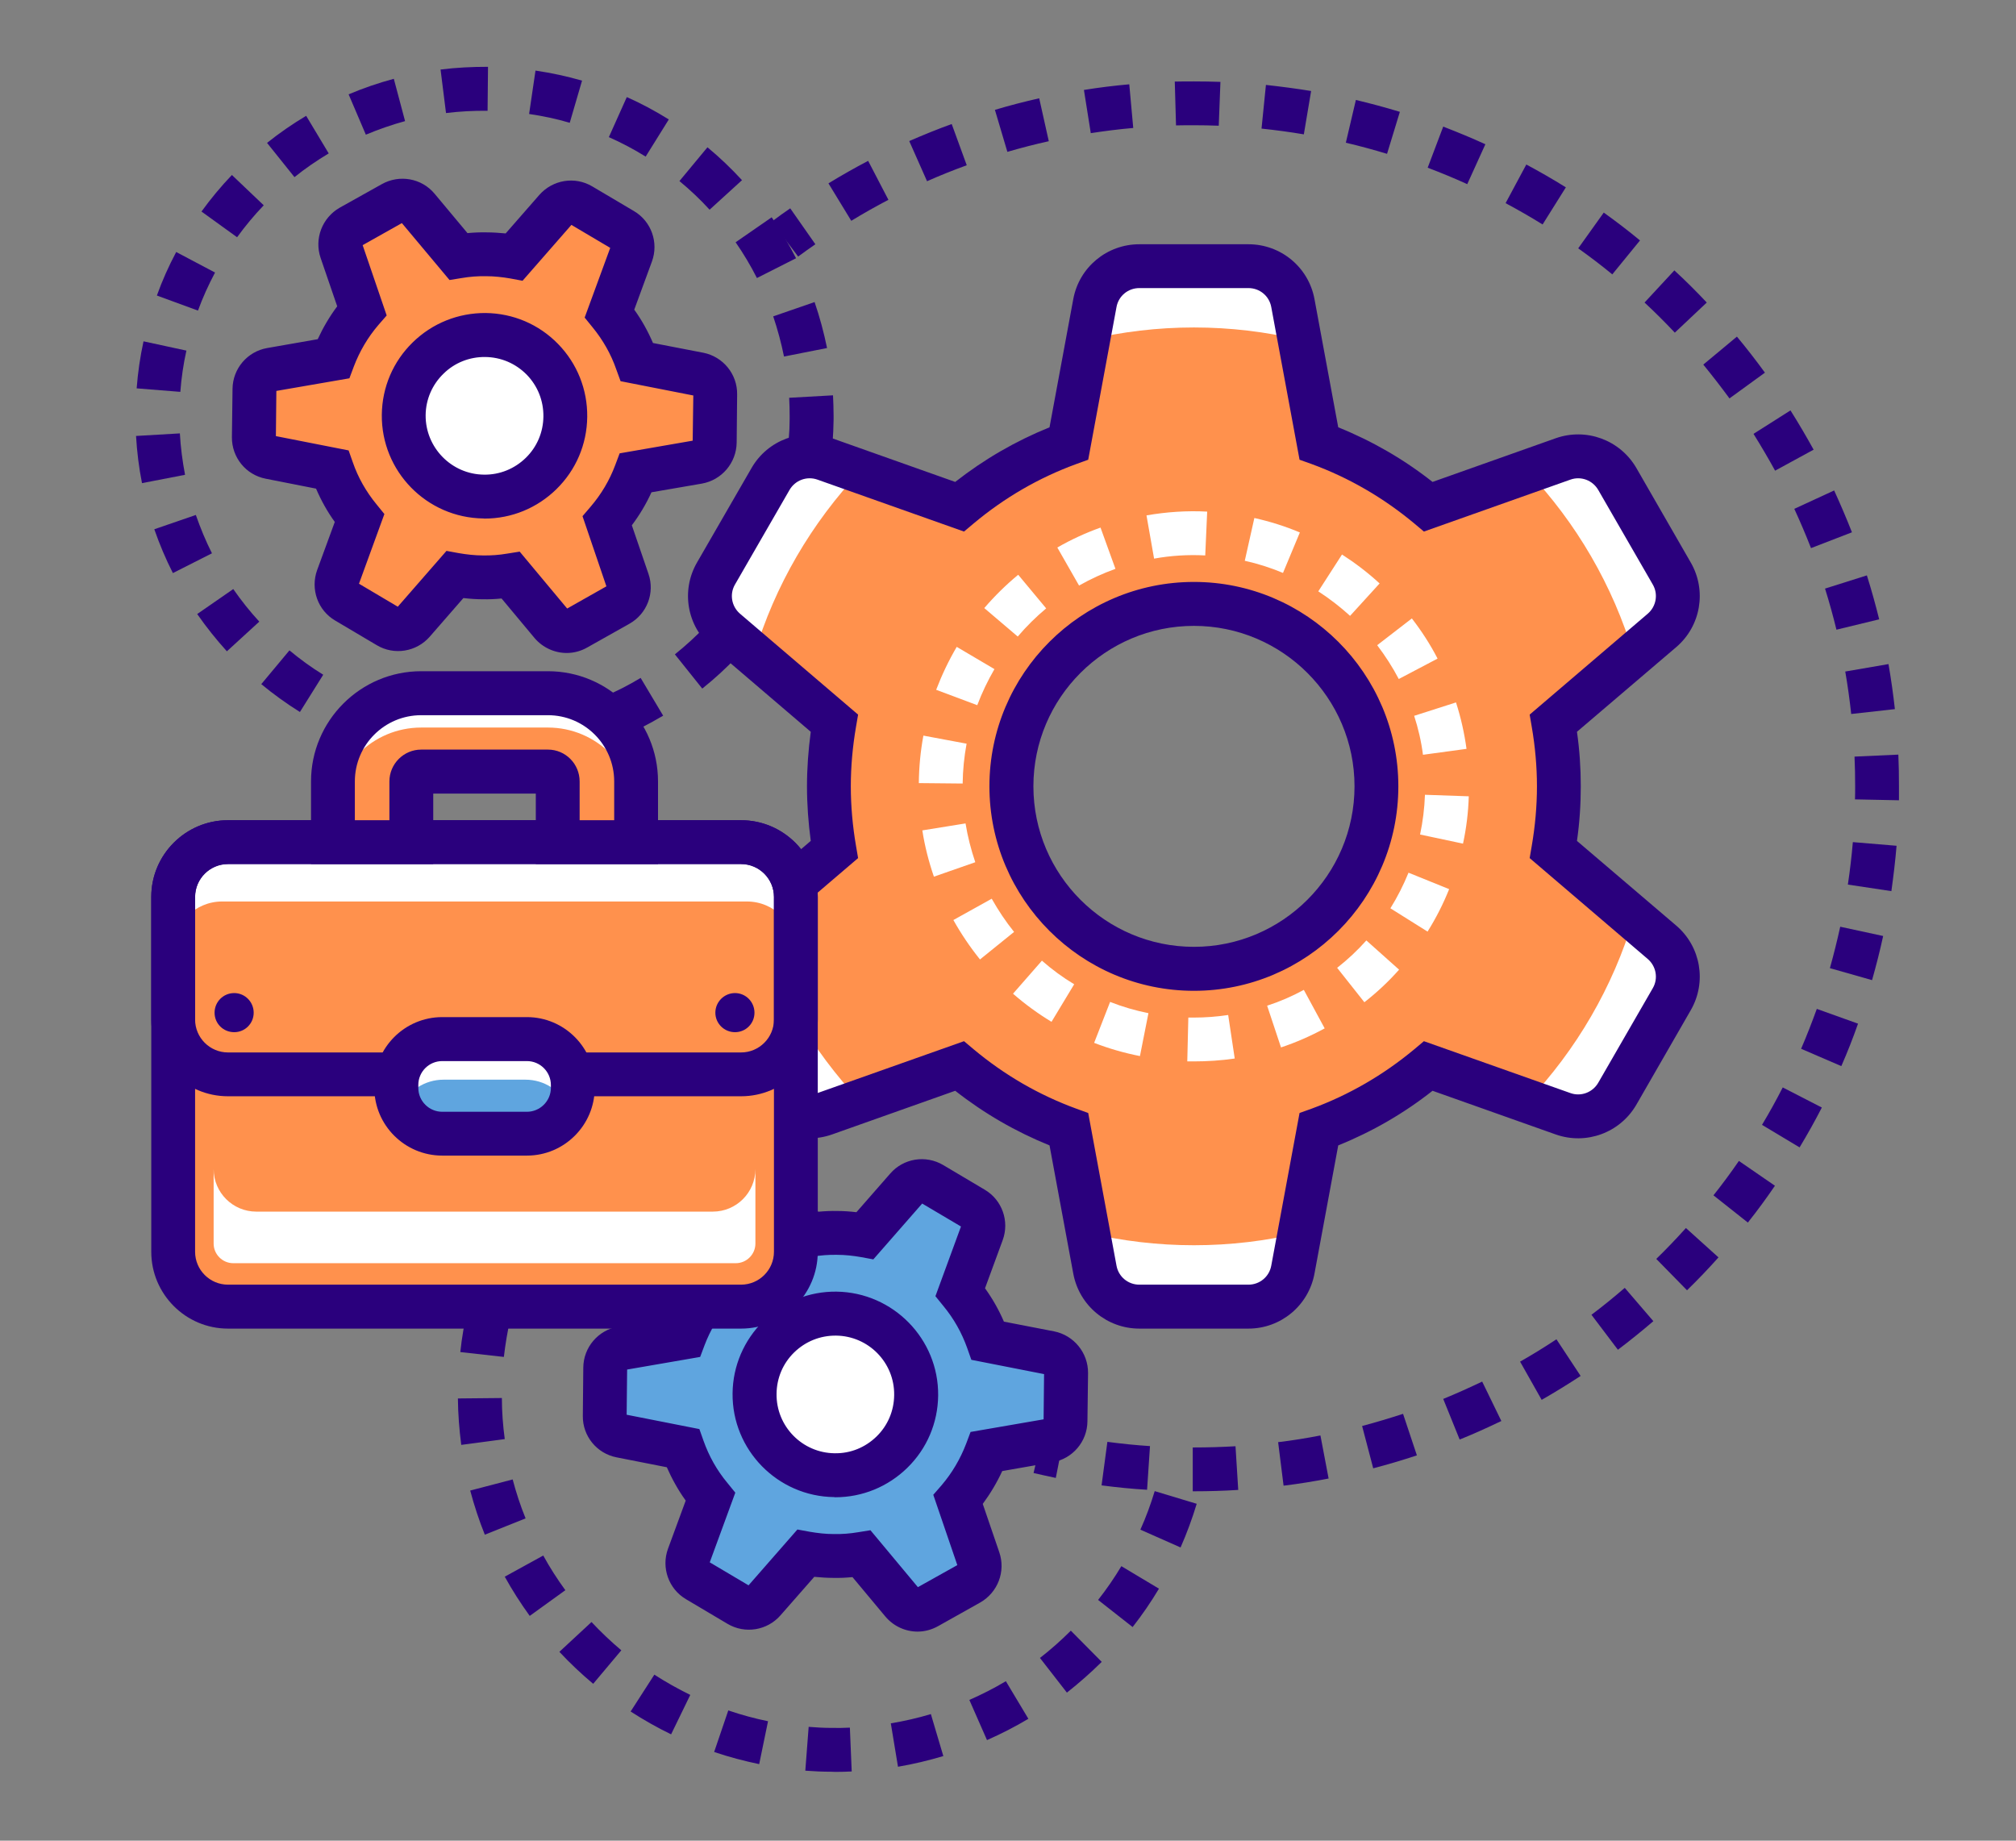 <svg xmlns="http://www.w3.org/2000/svg" xmlns:xlink="http://www.w3.org/1999/xlink" width="69" viewBox="0 0 51.75 47.25" height="63" preserveAspectRatio="xMidYMid meet"><rect x="0" y="0" width="51.75" height="47.25" fill="#808080" stroke="none"/><defs><clipPath id="id1"><path d="M 21 2 L 48.742 2 L 48.742 39 L 21 39 Z M 21 2 " clip-rule="nonzero"></path></clipPath><clipPath id="id2"><path d="M 11 33 L 31 33 L 31 45.48 L 11 45.48 Z M 11 33 " clip-rule="nonzero"></path></clipPath><clipPath id="id3"><path d="M 3.492 1.711 L 22 1.711 L 22 20 L 3.492 20 Z M 3.492 1.711 " clip-rule="nonzero"></path></clipPath><clipPath id="id4"><path d="M 3.492 21 L 21 21 L 21 35 L 3.492 35 Z M 3.492 21 " clip-rule="nonzero"></path></clipPath><clipPath id="id5"><path d="M 3.492 21 L 21 21 L 21 29 L 3.492 29 Z M 3.492 21 " clip-rule="nonzero"></path></clipPath></defs><path fill="rgb(16.469%, 0%, 49.019%)" d="M 20.488 6.586 L 19.812 5.688 C 19.969 5.57 20.125 5.457 20.285 5.348 L 20.93 6.27 C 20.781 6.371 20.633 6.48 20.488 6.586 " fill-opacity="1" fill-rule="nonzero"></path><g clip-path="url(#id1)"><path fill="rgb(16.469%, 0%, 49.019%)" d="M 31.285 3.227 C 31.074 3.219 30.859 3.215 30.648 3.215 C 30.492 3.215 30.336 3.215 30.188 3.219 L 30.156 2.094 C 30.316 2.09 30.48 2.09 30.648 2.09 C 30.875 2.09 31.102 2.094 31.328 2.102 Z M 28 3.418 L 27.824 2.309 C 28.211 2.246 28.602 2.199 28.988 2.164 L 29.09 3.285 C 28.727 3.316 28.359 3.363 28 3.418 Z M 33.469 3.449 C 33.109 3.387 32.746 3.34 32.383 3.301 L 32.496 2.18 C 32.883 2.223 33.273 2.273 33.656 2.336 Z M 25.859 3.898 L 25.539 2.82 C 25.914 2.707 26.297 2.609 26.676 2.523 L 26.922 3.625 C 26.566 3.703 26.207 3.797 25.859 3.898 Z M 35.605 3.949 C 35.258 3.844 34.902 3.746 34.547 3.664 L 34.805 2.566 C 35.184 2.656 35.562 2.758 35.934 2.871 Z M 23.797 4.652 L 23.34 3.621 C 23.699 3.465 24.062 3.316 24.43 3.184 L 24.816 4.242 C 24.473 4.367 24.129 4.504 23.797 4.652 Z M 37.664 4.727 C 37.328 4.574 36.988 4.434 36.648 4.305 L 37.047 3.25 C 37.41 3.391 37.773 3.539 38.129 3.703 Z M 21.852 5.668 L 21.266 4.707 C 21.598 4.504 21.941 4.309 22.285 4.129 L 22.805 5.129 C 22.484 5.297 22.16 5.48 21.852 5.668 Z M 39.598 5.762 C 39.289 5.57 38.969 5.387 38.648 5.215 L 39.18 4.223 C 39.523 4.406 39.863 4.602 40.195 4.809 Z M 41.387 7.043 C 41.102 6.809 40.809 6.586 40.512 6.375 L 41.168 5.457 C 41.484 5.684 41.797 5.922 42.098 6.172 Z M 42.992 8.539 C 42.742 8.273 42.48 8.012 42.215 7.766 L 42.98 6.941 C 43.266 7.203 43.547 7.484 43.812 7.766 Z M 44.395 10.227 C 44.18 9.934 43.953 9.641 43.723 9.359 L 44.586 8.641 C 44.836 8.941 45.078 9.254 45.305 9.566 Z M 45.566 12.082 C 45.391 11.762 45.203 11.445 45.012 11.137 L 45.961 10.535 C 46.168 10.863 46.367 11.203 46.555 11.543 Z M 46.488 14.07 C 46.355 13.73 46.211 13.391 46.059 13.062 L 47.082 12.59 C 47.242 12.941 47.398 13.305 47.539 13.664 Z M 47.141 16.164 C 47.055 15.812 46.957 15.457 46.848 15.109 L 47.922 14.77 C 48.039 15.141 48.145 15.523 48.238 15.898 Z M 47.52 18.328 C 47.48 17.965 47.43 17.598 47.367 17.238 L 48.477 17.047 C 48.543 17.43 48.598 17.816 48.641 18.203 Z M 48.746 20.543 L 47.617 20.52 C 47.621 20.41 47.621 20.297 47.621 20.184 C 47.621 19.934 47.617 19.676 47.605 19.422 L 48.73 19.371 C 48.742 19.641 48.746 19.914 48.746 20.184 C 48.746 20.305 48.746 20.422 48.746 20.543 Z M 48.551 22.875 L 47.434 22.707 C 47.488 22.348 47.531 21.98 47.562 21.617 L 48.684 21.711 C 48.652 22.098 48.605 22.488 48.551 22.875 Z M 48.055 25.16 L 46.973 24.852 C 47.07 24.504 47.16 24.145 47.238 23.789 L 48.34 24.027 C 48.258 24.406 48.16 24.789 48.055 25.16 Z M 47.266 27.367 L 46.234 26.922 C 46.379 26.586 46.512 26.242 46.637 25.898 L 47.695 26.277 C 47.566 26.645 47.422 27.012 47.266 27.367 Z M 46.195 29.453 L 45.23 28.875 C 45.418 28.562 45.598 28.238 45.762 27.914 L 46.766 28.43 C 46.59 28.773 46.398 29.117 46.195 29.453 Z M 44.867 31.383 L 43.984 30.684 C 44.211 30.398 44.43 30.102 44.637 29.801 L 45.562 30.438 C 45.344 30.758 45.109 31.078 44.867 31.383 Z M 43.305 33.121 L 42.516 32.316 C 42.777 32.062 43.031 31.797 43.277 31.523 L 44.113 32.277 C 43.855 32.566 43.582 32.852 43.305 33.121 Z M 41.531 34.648 L 40.852 33.75 C 41.145 33.531 41.43 33.297 41.707 33.059 L 42.441 33.914 C 42.145 34.168 41.84 34.414 41.531 34.648 Z M 39.574 35.934 L 39.02 34.953 C 39.336 34.773 39.648 34.582 39.953 34.379 L 40.574 35.32 C 40.246 35.535 39.91 35.742 39.574 35.934 Z M 37.469 36.953 L 37.047 35.91 C 37.383 35.773 37.719 35.621 38.047 35.465 L 38.539 36.477 C 38.188 36.645 37.828 36.809 37.469 36.953 Z M 35.25 37.691 L 34.965 36.605 C 35.316 36.512 35.668 36.406 36.016 36.293 L 36.371 37.359 C 36.004 37.48 35.625 37.594 35.25 37.691 Z M 32.949 38.137 L 32.809 37.02 C 33.172 36.977 33.535 36.918 33.895 36.848 L 34.105 37.953 C 33.727 38.027 33.336 38.09 32.949 38.137 Z M 29.445 38.242 C 29.055 38.219 28.664 38.18 28.277 38.129 L 28.426 37.012 C 28.785 37.059 29.152 37.098 29.52 37.121 Z M 30.648 38.281 L 30.617 38.281 L 30.617 37.156 L 30.648 37.156 C 31.004 37.156 31.363 37.145 31.715 37.125 L 31.785 38.246 C 31.41 38.27 31.027 38.281 30.648 38.281 " fill-opacity="1" fill-rule="nonzero"></path></g><path fill="rgb(16.469%, 0%, 49.019%)" d="M 27.102 37.938 C 26.91 37.898 26.719 37.855 26.531 37.812 L 26.789 36.715 C 26.961 36.758 27.141 36.797 27.32 36.832 L 27.102 37.938 " fill-opacity="1" fill-rule="nonzero"></path><g clip-path="url(#id2)"><path fill="rgb(16.469%, 0%, 49.019%)" d="M 12.934 34.832 L 11.816 34.707 C 11.855 34.332 11.922 33.957 12.004 33.594 L 13.102 33.848 C 13.027 34.172 12.973 34.5 12.934 34.832 Z M 11.84 37.09 C 11.789 36.695 11.758 36.297 11.754 35.898 L 12.883 35.887 C 12.883 36.238 12.91 36.594 12.957 36.941 Z M 12.445 39.395 C 12.297 39.027 12.172 38.645 12.07 38.262 L 13.16 37.977 C 13.25 38.316 13.359 38.652 13.492 38.977 Z M 30.305 39.723 L 29.273 39.266 C 29.418 38.945 29.539 38.613 29.641 38.277 L 30.719 38.602 C 30.605 38.98 30.465 39.359 30.305 39.723 Z M 13.598 41.48 C 13.367 41.16 13.148 40.82 12.957 40.473 L 13.945 39.93 C 14.113 40.238 14.305 40.535 14.512 40.82 Z M 29.074 41.766 L 28.188 41.07 C 28.406 40.793 28.605 40.504 28.785 40.203 L 29.75 40.781 C 29.547 41.121 29.32 41.453 29.074 41.766 Z M 15.227 43.223 C 14.922 42.969 14.629 42.691 14.359 42.402 L 15.184 41.637 C 15.422 41.891 15.68 42.137 15.949 42.363 Z M 27.387 43.449 L 26.695 42.559 C 26.973 42.344 27.238 42.109 27.488 41.859 L 28.281 42.66 C 28 42.938 27.699 43.203 27.387 43.449 Z M 17.227 44.52 C 16.871 44.348 16.52 44.148 16.188 43.934 L 16.797 42.988 C 17.094 43.18 17.402 43.352 17.719 43.508 Z M 25.336 44.668 L 24.883 43.637 C 25.203 43.496 25.52 43.336 25.82 43.156 L 26.398 44.121 C 26.059 44.324 25.699 44.508 25.336 44.668 Z M 19.488 45.285 C 19.098 45.203 18.711 45.102 18.332 44.973 L 18.695 43.906 C 19.027 44.02 19.371 44.113 19.715 44.184 Z M 23.051 45.352 L 22.867 44.238 C 23.211 44.18 23.559 44.102 23.895 44 L 24.215 45.078 C 23.836 45.191 23.445 45.285 23.051 45.352 Z M 21.445 45.484 C 21.41 45.484 21.375 45.48 21.336 45.48 C 21.113 45.48 20.891 45.469 20.672 45.453 L 20.758 44.328 C 20.953 44.344 21.152 44.355 21.352 44.355 C 21.508 44.359 21.66 44.355 21.816 44.348 L 21.863 45.473 C 21.727 45.48 21.586 45.484 21.445 45.484 " fill-opacity="1" fill-rule="nonzero"></path></g><g clip-path="url(#id3)"><path fill="rgb(16.469%, 0%, 49.019%)" d="M 11.449 2.902 L 11.309 1.785 C 11.711 1.734 12.117 1.715 12.527 1.715 L 12.516 2.844 C 12.156 2.84 11.801 2.859 11.449 2.902 Z M 14.625 3.152 C 14.285 3.051 13.934 2.977 13.582 2.926 L 13.746 1.812 C 14.148 1.871 14.551 1.957 14.941 2.07 Z M 9.391 3.457 L 8.949 2.422 C 9.324 2.262 9.715 2.129 10.109 2.023 L 10.398 3.109 C 10.055 3.203 9.719 3.32 9.391 3.457 Z M 16.574 4.02 C 16.273 3.832 15.953 3.664 15.629 3.52 L 16.09 2.492 C 16.461 2.656 16.824 2.852 17.168 3.066 Z M 7.559 4.547 L 6.855 3.668 C 7.172 3.414 7.512 3.18 7.859 2.973 L 8.438 3.938 C 8.133 4.121 7.836 4.324 7.559 4.547 Z M 18.215 5.383 C 17.977 5.121 17.715 4.875 17.441 4.648 L 18.16 3.781 C 18.473 4.039 18.77 4.324 19.047 4.625 Z M 6.086 6.09 L 5.172 5.43 C 5.41 5.102 5.672 4.785 5.953 4.492 L 6.77 5.27 C 6.523 5.527 6.293 5.805 6.086 6.09 Z M 19.43 7.137 C 19.27 6.82 19.086 6.512 18.883 6.219 L 19.809 5.578 C 20.039 5.914 20.25 6.266 20.434 6.629 Z M 5.082 7.973 L 4.027 7.586 C 4.164 7.203 4.332 6.828 4.523 6.469 L 5.52 6.996 C 5.352 7.312 5.203 7.641 5.082 7.973 Z M 20.125 9.152 C 20.055 8.805 19.961 8.457 19.848 8.121 L 20.91 7.754 C 21.043 8.141 21.148 8.535 21.23 8.934 Z M 4.629 10.059 L 3.508 9.969 C 3.539 9.562 3.598 9.156 3.684 8.762 L 4.785 9 C 4.707 9.348 4.656 9.703 4.629 10.059 Z M 21.371 11.367 L 20.246 11.281 C 20.262 11.109 20.27 10.934 20.27 10.758 C 20.27 10.73 20.27 10.699 20.27 10.672 C 20.27 10.52 20.266 10.363 20.258 10.211 L 21.383 10.148 C 21.391 10.32 21.398 10.496 21.398 10.672 C 21.398 10.703 21.398 10.738 21.398 10.773 C 21.395 10.969 21.387 11.172 21.371 11.367 Z M 3.645 12.402 C 3.566 12.004 3.516 11.598 3.492 11.191 L 4.617 11.125 C 4.637 11.484 4.684 11.84 4.75 12.188 Z M 20.852 13.754 L 19.797 13.367 C 19.918 13.031 20.02 12.688 20.094 12.34 L 21.195 12.578 C 21.109 12.977 20.992 13.371 20.852 13.754 Z M 4.438 14.711 C 4.254 14.348 4.094 13.969 3.961 13.586 L 5.027 13.219 C 5.145 13.555 5.281 13.887 5.441 14.203 Z M 19.707 15.91 L 18.797 15.25 C 19.004 14.961 19.195 14.656 19.359 14.344 L 20.355 14.871 C 20.164 15.23 19.945 15.578 19.707 15.91 Z M 5.824 16.719 C 5.551 16.418 5.293 16.094 5.062 15.762 L 5.988 15.121 C 6.191 15.414 6.414 15.695 6.656 15.957 Z M 18.027 17.676 L 17.324 16.797 C 17.602 16.574 17.867 16.332 18.113 16.074 L 18.926 16.848 C 18.648 17.145 18.344 17.422 18.027 17.676 Z M 7.699 18.277 C 7.355 18.062 7.02 17.82 6.707 17.562 L 7.43 16.695 C 7.703 16.922 7.992 17.133 8.297 17.32 Z M 15.934 18.926 L 15.492 17.887 C 15.82 17.75 16.141 17.586 16.445 17.402 L 17.023 18.371 C 16.672 18.578 16.309 18.766 15.934 18.926 Z M 9.926 19.273 C 9.535 19.16 9.148 19.02 8.777 18.852 L 9.238 17.824 C 9.562 17.969 9.902 18.094 10.242 18.195 Z M 13.578 19.559 L 13.434 18.441 C 13.789 18.398 14.141 18.328 14.484 18.234 L 14.777 19.324 C 14.383 19.43 13.98 19.508 13.578 19.559 Z M 12.355 19.633 L 12.34 19.629 C 11.934 19.625 11.523 19.594 11.121 19.535 L 11.285 18.422 C 11.637 18.473 11.996 18.5 12.352 18.504 L 12.367 18.504 L 12.355 19.633 " fill-opacity="1" fill-rule="nonzero"></path></g><path fill="rgb(100%, 56.859%, 30.199%)" d="M 12.414 12.746 C 11.27 12.734 10.352 11.797 10.363 10.652 C 10.375 9.504 11.316 8.586 12.461 8.602 C 13.605 8.613 14.523 9.551 14.512 10.695 C 14.5 11.84 13.562 12.762 12.414 12.746 Z M 13.113 14.766 L 14.152 16.012 C 14.312 16.203 14.582 16.254 14.797 16.133 L 15.879 15.523 C 16.094 15.402 16.195 15.145 16.113 14.91 L 15.59 13.371 C 15.898 13.008 16.148 12.594 16.32 12.137 L 17.922 11.859 C 18.164 11.816 18.344 11.605 18.348 11.359 L 18.359 10.117 C 18.363 9.871 18.188 9.656 17.945 9.609 L 16.352 9.297 C 16.191 8.836 15.949 8.414 15.645 8.043 L 16.207 6.52 C 16.289 6.285 16.199 6.027 15.984 5.902 L 14.918 5.27 C 14.703 5.145 14.434 5.188 14.27 5.371 L 13.203 6.598 C 12.969 6.555 12.727 6.527 12.484 6.527 C 12.238 6.523 11.996 6.543 11.766 6.582 L 10.723 5.336 C 10.566 5.145 10.293 5.094 10.078 5.215 L 8.996 5.824 C 8.781 5.945 8.684 6.203 8.762 6.438 L 9.289 7.977 C 8.977 8.336 8.727 8.754 8.555 9.211 L 6.957 9.488 C 6.711 9.531 6.531 9.742 6.531 9.988 L 6.516 11.23 C 6.516 11.477 6.688 11.691 6.93 11.738 L 8.523 12.051 C 8.684 12.512 8.926 12.934 9.23 13.305 L 8.672 14.828 C 8.586 15.059 8.68 15.32 8.891 15.445 L 9.957 16.078 C 10.172 16.203 10.445 16.16 10.605 15.973 L 11.676 14.75 C 11.906 14.793 12.148 14.82 12.395 14.82 C 12.637 14.824 12.879 14.805 13.113 14.766 " fill-opacity="1" fill-rule="nonzero"></path><path fill="rgb(100%, 100%, 100%)" d="M 14.512 10.695 C 14.523 9.551 13.605 8.613 12.461 8.602 C 11.316 8.586 10.375 9.504 10.363 10.652 C 10.352 11.797 11.27 12.734 12.414 12.746 C 13.562 12.762 14.5 11.84 14.512 10.695 " fill-opacity="1" fill-rule="nonzero"></path><path fill="rgb(16.469%, 0%, 49.019%)" d="M 12.422 12.184 C 12.824 12.191 13.207 12.035 13.496 11.754 C 13.785 11.473 13.945 11.094 13.949 10.691 C 13.953 10.285 13.801 9.906 13.52 9.617 C 13.234 9.328 12.859 9.168 12.453 9.164 C 12.051 9.16 11.668 9.312 11.383 9.594 C 11.094 9.875 10.93 10.254 10.926 10.656 C 10.918 11.488 11.59 12.176 12.422 12.184 Z M 12.438 13.312 C 12.43 13.312 12.418 13.312 12.41 13.309 C 10.953 13.293 9.785 12.098 9.801 10.645 C 9.809 9.941 10.09 9.281 10.594 8.789 C 11.098 8.297 11.762 8.031 12.465 8.035 C 13.172 8.043 13.832 8.324 14.324 8.828 C 14.816 9.332 15.082 10 15.074 10.703 C 15.066 11.406 14.785 12.066 14.281 12.559 C 13.785 13.043 13.133 13.312 12.438 13.312 Z M 13.34 14.16 L 14.559 15.621 L 15.566 15.051 L 14.953 13.25 L 15.16 13.008 C 15.434 12.688 15.648 12.328 15.793 11.938 L 15.906 11.637 L 17.781 11.312 L 17.797 10.152 L 15.93 9.785 L 15.82 9.484 C 15.684 9.09 15.477 8.727 15.211 8.402 L 15.008 8.152 L 15.664 6.363 L 14.668 5.773 L 13.414 7.207 L 13.098 7.148 C 12.895 7.113 12.684 7.09 12.477 7.09 C 12.27 7.086 12.059 7.102 11.855 7.137 L 11.539 7.188 L 10.316 5.727 L 9.309 6.293 L 9.926 8.098 L 9.715 8.34 C 9.441 8.66 9.23 9.02 9.082 9.41 L 8.969 9.711 L 7.094 10.035 L 7.082 11.195 L 8.949 11.562 L 9.055 11.863 C 9.191 12.258 9.398 12.621 9.664 12.945 L 9.867 13.195 L 9.215 14.984 L 10.211 15.574 L 11.461 14.141 L 11.777 14.199 C 11.98 14.234 12.191 14.258 12.398 14.258 C 12.605 14.262 12.816 14.246 13.02 14.211 Z M 14.547 16.762 C 14.238 16.762 13.93 16.625 13.719 16.375 L 12.875 15.363 C 12.715 15.379 12.551 15.387 12.387 15.383 C 12.223 15.383 12.059 15.371 11.895 15.352 L 11.031 16.344 C 10.691 16.734 10.117 16.828 9.672 16.562 L 8.605 15.93 C 8.156 15.668 7.965 15.121 8.141 14.633 L 8.594 13.398 C 8.402 13.133 8.242 12.844 8.113 12.543 L 6.824 12.289 C 6.312 12.191 5.949 11.742 5.953 11.223 L 5.969 9.984 C 5.973 9.465 6.348 9.023 6.859 8.934 L 8.156 8.707 C 8.293 8.41 8.457 8.129 8.656 7.863 L 8.23 6.621 C 8.062 6.129 8.27 5.59 8.719 5.332 L 9.801 4.727 C 10.254 4.473 10.824 4.574 11.156 4.973 L 12 5.984 C 12.16 5.969 12.324 5.961 12.488 5.965 C 12.652 5.965 12.816 5.977 12.98 5.992 L 13.844 5.004 C 14.188 4.613 14.758 4.52 15.203 4.785 L 16.273 5.418 C 16.719 5.68 16.914 6.227 16.734 6.715 L 16.281 7.949 C 16.473 8.215 16.633 8.504 16.762 8.805 L 18.055 9.055 C 18.562 9.156 18.93 9.605 18.922 10.125 L 18.91 11.363 C 18.902 11.883 18.527 12.324 18.016 12.414 L 16.723 12.637 C 16.586 12.938 16.418 13.219 16.219 13.484 L 16.645 14.727 C 16.816 15.219 16.609 15.758 16.156 16.012 L 15.074 16.621 C 14.91 16.715 14.727 16.762 14.547 16.762 " fill-opacity="1" fill-rule="nonzero"></path><path fill="rgb(37.25%, 64.709%, 87.45%)" d="M 21.422 37.867 C 20.273 37.855 19.355 36.918 19.371 35.773 C 19.383 34.625 20.32 33.707 21.465 33.723 C 22.613 33.734 23.531 34.672 23.52 35.816 C 23.504 36.961 22.566 37.883 21.422 37.867 Z M 22.117 39.887 L 23.16 41.133 C 23.316 41.324 23.59 41.375 23.805 41.254 L 24.887 40.645 C 25.102 40.523 25.199 40.266 25.121 40.031 L 24.594 38.492 C 24.906 38.133 25.156 37.715 25.328 37.258 L 26.926 36.98 C 27.168 36.938 27.348 36.727 27.352 36.48 L 27.363 35.238 C 27.367 34.992 27.191 34.777 26.949 34.73 L 25.359 34.418 C 25.195 33.957 24.957 33.535 24.652 33.164 L 25.211 31.641 C 25.297 31.406 25.203 31.148 24.992 31.023 L 23.922 30.391 C 23.711 30.266 23.438 30.309 23.273 30.496 L 22.207 31.719 C 21.973 31.676 21.734 31.648 21.488 31.648 C 21.242 31.645 21.004 31.664 20.77 31.703 L 19.73 30.457 C 19.57 30.266 19.297 30.215 19.082 30.336 L 18 30.945 C 17.785 31.066 17.688 31.324 17.77 31.559 L 18.293 33.098 C 17.98 33.457 17.73 33.875 17.562 34.332 L 15.961 34.609 C 15.719 34.652 15.539 34.863 15.535 35.109 L 15.523 36.352 C 15.52 36.598 15.695 36.812 15.938 36.859 L 17.531 37.172 C 17.691 37.633 17.934 38.055 18.234 38.426 L 17.676 39.949 C 17.59 40.184 17.684 40.441 17.898 40.566 L 18.965 41.199 C 19.176 41.324 19.449 41.281 19.613 41.094 L 20.68 39.871 C 20.914 39.914 21.152 39.941 21.398 39.941 C 21.645 39.945 21.883 39.926 22.117 39.887 " fill-opacity="1" fill-rule="nonzero"></path><path fill="rgb(100%, 100%, 100%)" d="M 23.52 35.816 C 23.531 34.672 22.613 33.734 21.465 33.723 C 20.32 33.707 19.383 34.625 19.371 35.773 C 19.355 36.918 20.273 37.855 21.422 37.867 C 22.566 37.883 23.504 36.961 23.52 35.816 " fill-opacity="1" fill-rule="nonzero"></path><path fill="rgb(16.469%, 0%, 49.019%)" d="M 21.426 37.305 C 21.832 37.312 22.211 37.156 22.5 36.875 C 22.789 36.594 22.949 36.215 22.953 35.812 C 22.965 34.977 22.293 34.293 21.461 34.285 C 21.055 34.281 20.676 34.434 20.387 34.715 C 20.098 34.996 19.938 35.375 19.934 35.777 C 19.922 36.613 20.594 37.297 21.426 37.305 Z M 21.445 38.434 C 21.434 38.434 21.426 38.434 21.414 38.43 C 19.961 38.414 18.789 37.219 18.805 35.766 C 18.812 35.062 19.098 34.402 19.598 33.91 C 20.102 33.418 20.766 33.148 21.473 33.156 C 22.926 33.176 24.098 34.371 24.082 35.824 C 24.074 36.527 23.793 37.188 23.289 37.68 C 22.793 38.164 22.137 38.434 21.445 38.434 Z M 22.344 39.281 L 23.562 40.742 L 24.574 40.176 L 23.957 38.371 L 24.168 38.129 C 24.441 37.809 24.652 37.449 24.801 37.059 L 24.914 36.758 L 26.789 36.434 L 26.801 35.273 L 24.934 34.906 L 24.828 34.605 C 24.688 34.211 24.484 33.848 24.215 33.523 L 24.012 33.273 L 24.668 31.484 L 23.672 30.895 L 22.418 32.328 L 22.105 32.27 C 21.898 32.234 21.691 32.211 21.484 32.211 C 21.273 32.207 21.066 32.223 20.859 32.258 L 20.543 32.309 L 19.324 30.848 L 18.312 31.414 L 18.93 33.219 L 18.723 33.461 C 18.449 33.781 18.234 34.141 18.086 34.531 L 17.973 34.832 L 16.098 35.156 L 16.086 36.316 L 17.953 36.684 L 18.059 36.984 C 18.199 37.379 18.402 37.742 18.672 38.066 L 18.875 38.316 L 18.219 40.105 L 19.215 40.695 L 20.469 39.262 L 20.785 39.32 C 20.988 39.355 21.195 39.379 21.406 39.379 C 21.613 39.383 21.82 39.367 22.027 39.332 Z M 23.555 41.883 C 23.242 41.883 22.938 41.746 22.727 41.496 L 21.883 40.484 C 21.719 40.5 21.555 40.508 21.391 40.504 C 21.227 40.504 21.066 40.492 20.902 40.477 L 20.035 41.465 C 19.695 41.855 19.125 41.949 18.676 41.684 L 17.609 41.051 C 17.164 40.789 16.969 40.242 17.148 39.754 L 17.602 38.52 C 17.41 38.254 17.25 37.965 17.117 37.664 L 15.828 37.41 C 15.32 37.312 14.953 36.863 14.961 36.344 L 14.973 35.105 C 14.977 34.586 15.355 34.145 15.863 34.055 L 17.16 33.832 C 17.297 33.531 17.465 33.25 17.66 32.984 L 17.234 31.742 C 17.066 31.25 17.273 30.711 17.727 30.457 L 18.809 29.848 C 19.258 29.594 19.828 29.695 20.16 30.094 L 21.004 31.105 C 21.168 31.09 21.332 31.082 21.496 31.086 C 21.66 31.086 21.824 31.098 21.984 31.117 L 22.852 30.125 C 23.191 29.734 23.762 29.641 24.211 29.906 L 25.277 30.539 C 25.723 30.801 25.918 31.348 25.738 31.836 L 25.285 33.07 C 25.477 33.336 25.641 33.625 25.77 33.926 L 27.059 34.176 C 27.566 34.277 27.934 34.727 27.93 35.246 L 27.914 36.484 C 27.91 37.004 27.535 37.445 27.023 37.535 L 25.727 37.762 C 25.59 38.059 25.422 38.34 25.227 38.605 L 25.652 39.848 C 25.82 40.34 25.613 40.879 25.16 41.137 L 24.082 41.742 C 23.914 41.836 23.734 41.883 23.555 41.883 " fill-opacity="1" fill-rule="nonzero"></path><path fill="rgb(100%, 56.859%, 30.199%)" d="M 35.332 20.184 C 35.332 22.773 33.234 24.871 30.648 24.871 C 28.059 24.871 25.961 22.773 25.961 20.184 C 25.961 17.598 28.059 15.504 30.648 15.504 C 33.234 15.504 35.332 17.598 35.332 20.184 Z M 39.875 18.562 L 42.664 16.184 C 43.09 15.82 43.195 15.203 42.914 14.723 L 41.516 12.297 C 41.234 11.812 40.648 11.594 40.121 11.781 L 36.664 13.008 C 35.836 12.312 34.891 11.758 33.855 11.383 L 33.188 7.777 C 33.086 7.23 32.605 6.832 32.047 6.832 L 29.246 6.832 C 28.688 6.832 28.207 7.23 28.105 7.777 L 27.438 11.383 C 26.406 11.758 25.457 12.312 24.629 13.008 L 21.172 11.781 C 20.645 11.594 20.059 11.812 19.781 12.297 L 18.379 14.723 C 18.098 15.203 18.203 15.82 18.629 16.184 L 21.418 18.562 C 21.328 19.09 21.277 19.633 21.277 20.184 C 21.277 20.738 21.328 21.281 21.418 21.809 L 18.629 24.188 C 18.203 24.551 18.098 25.168 18.379 25.648 L 19.781 28.078 C 20.059 28.559 20.645 28.777 21.172 28.59 L 24.629 27.363 C 25.457 28.059 26.406 28.613 27.438 28.988 L 28.105 32.594 C 28.207 33.141 28.688 33.539 29.246 33.539 L 32.047 33.539 C 32.605 33.539 33.086 33.141 33.188 32.594 L 33.855 28.988 C 34.891 28.613 35.836 28.059 36.664 27.363 L 40.121 28.59 C 40.648 28.777 41.234 28.559 41.516 28.078 L 42.914 25.648 C 43.195 25.168 43.09 24.551 42.664 24.188 L 39.875 21.809 C 39.969 21.281 40.016 20.738 40.016 20.184 C 40.016 19.633 39.969 19.09 39.875 18.562 " fill-opacity="1" fill-rule="nonzero"></path><path fill="rgb(100%, 100%, 100%)" d="M 29.625 14.34 L 29.43 13.23 C 29.941 13.141 30.469 13.105 30.988 13.133 L 30.938 14.258 C 30.5 14.234 30.051 14.262 29.625 14.34 Z M 32.934 14.707 C 32.617 14.574 32.289 14.469 31.953 14.395 L 32.199 13.297 C 32.598 13.387 32.988 13.508 33.367 13.668 Z M 27.699 15.031 L 27.141 14.055 C 27.492 13.852 27.867 13.68 28.25 13.543 L 28.633 14.602 C 28.309 14.719 27.996 14.863 27.699 15.031 Z M 34.656 15.809 C 34.402 15.578 34.129 15.367 33.84 15.18 L 34.449 14.234 C 34.789 14.453 35.117 14.703 35.414 14.977 Z M 26.125 16.34 L 25.266 15.609 C 25.531 15.301 25.824 15.012 26.137 14.754 L 26.855 15.617 C 26.594 15.836 26.348 16.078 26.125 16.34 Z M 35.906 17.43 C 35.746 17.125 35.559 16.836 35.352 16.562 L 36.242 15.875 C 36.492 16.199 36.715 16.543 36.902 16.906 Z M 25.086 18.102 L 24.031 17.707 C 24.176 17.328 24.352 16.957 24.559 16.605 L 25.527 17.176 C 25.355 17.473 25.207 17.781 25.086 18.102 Z M 36.527 19.375 C 36.484 19.035 36.406 18.699 36.301 18.375 L 37.375 18.031 C 37.5 18.418 37.59 18.82 37.645 19.223 Z M 24.711 20.113 L 23.586 20.102 C 23.59 19.691 23.629 19.281 23.703 18.883 L 24.812 19.09 C 24.75 19.426 24.715 19.77 24.711 20.113 Z M 37.555 21.656 L 36.453 21.422 C 36.523 21.09 36.566 20.746 36.578 20.402 L 37.703 20.441 C 37.691 20.852 37.641 21.258 37.555 21.656 Z M 23.973 22.504 C 23.84 22.117 23.738 21.719 23.676 21.316 L 24.785 21.137 C 24.84 21.477 24.926 21.809 25.035 22.133 Z M 36.645 23.914 L 35.691 23.316 C 35.871 23.027 36.027 22.719 36.156 22.402 L 37.199 22.824 C 37.047 23.203 36.863 23.566 36.645 23.914 Z M 25.156 24.629 C 24.902 24.312 24.672 23.973 24.473 23.617 L 25.457 23.07 C 25.625 23.367 25.816 23.656 26.031 23.922 Z M 35.023 25.727 L 34.324 24.844 C 34.594 24.633 34.848 24.395 35.074 24.141 L 35.914 24.891 C 35.645 25.195 35.344 25.477 35.023 25.727 Z M 26.992 26.23 C 26.645 26.02 26.312 25.777 26.004 25.508 L 26.746 24.66 C 27.004 24.887 27.281 25.09 27.574 25.266 Z M 32.883 26.887 L 32.527 25.816 C 32.852 25.711 33.168 25.574 33.469 25.41 L 34.004 26.398 C 33.645 26.594 33.27 26.758 32.883 26.887 Z M 29.262 27.109 C 28.863 27.031 28.469 26.918 28.086 26.77 L 28.496 25.719 C 28.812 25.844 29.145 25.941 29.48 26.008 Z M 30.641 27.246 C 30.586 27.246 30.531 27.246 30.477 27.246 L 30.504 26.121 C 30.551 26.121 30.598 26.121 30.645 26.121 C 30.941 26.121 31.238 26.098 31.527 26.055 L 31.695 27.172 C 31.348 27.223 30.992 27.246 30.641 27.246 " fill-opacity="1" fill-rule="nonzero"></path><path fill="rgb(100%, 100%, 100%)" d="M 22.078 28.27 L 21.172 28.59 C 20.645 28.777 20.059 28.559 19.781 28.078 L 18.379 25.648 C 18.098 25.168 18.203 24.551 18.629 24.188 L 19.359 23.566 C 19.891 25.348 20.836 26.949 22.078 28.27 " fill-opacity="1" fill-rule="nonzero"></path><path fill="rgb(100%, 100%, 100%)" d="M 30.648 31.965 C 31.582 31.965 32.492 31.855 33.363 31.648 L 33.188 32.594 C 33.086 33.141 32.605 33.539 32.047 33.539 L 29.246 33.539 C 28.688 33.539 28.207 33.141 28.105 32.594 L 27.93 31.648 C 28.805 31.855 29.711 31.965 30.648 31.965 " fill-opacity="1" fill-rule="nonzero"></path><path fill="rgb(100%, 100%, 100%)" d="M 41.934 23.566 L 42.664 24.188 C 43.09 24.551 43.195 25.168 42.914 25.648 L 41.516 28.078 C 41.234 28.559 40.648 28.777 40.121 28.59 L 39.215 28.27 C 40.461 26.949 41.402 25.348 41.934 23.566 " fill-opacity="1" fill-rule="nonzero"></path><path fill="rgb(100%, 100%, 100%)" d="M 19.359 16.805 L 18.629 16.184 C 18.203 15.82 18.098 15.203 18.379 14.723 L 19.781 12.297 C 20.059 11.812 20.645 11.594 21.172 11.781 L 22.078 12.102 C 20.836 13.422 19.891 15.023 19.359 16.805 " fill-opacity="1" fill-rule="nonzero"></path><path fill="rgb(100%, 100%, 100%)" d="M 39.215 12.102 L 40.121 11.781 C 40.648 11.594 41.234 11.812 41.516 12.297 L 42.914 14.723 C 43.195 15.203 43.09 15.82 42.664 16.184 L 41.934 16.805 C 41.402 15.023 40.461 13.422 39.215 12.102 " fill-opacity="1" fill-rule="nonzero"></path><path fill="rgb(100%, 100%, 100%)" d="M 30.648 8.406 C 29.711 8.406 28.805 8.516 27.93 8.723 L 28.105 7.777 C 28.207 7.23 28.688 6.832 29.246 6.832 L 32.047 6.832 C 32.605 6.832 33.086 7.23 33.188 7.777 L 33.363 8.723 C 32.492 8.516 31.582 8.406 30.648 8.406 " fill-opacity="1" fill-rule="nonzero"></path><path fill="rgb(16.469%, 0%, 49.019%)" d="M 30.648 16.066 C 28.375 16.066 26.527 17.914 26.527 20.184 C 26.527 22.457 28.375 24.305 30.648 24.305 C 32.918 24.305 34.77 22.457 34.77 20.184 C 34.77 17.914 32.918 16.066 30.648 16.066 Z M 30.648 25.434 C 27.754 25.434 25.398 23.078 25.398 20.184 C 25.398 17.293 27.754 14.938 30.648 14.938 C 33.539 14.938 35.895 17.293 35.895 20.184 C 35.895 23.078 33.539 25.434 30.648 25.434 Z M 24.746 26.727 L 24.992 26.934 C 25.781 27.594 26.668 28.109 27.633 28.461 L 27.934 28.57 L 28.66 32.488 C 28.711 32.773 28.957 32.977 29.246 32.977 L 32.047 32.977 C 32.336 32.977 32.582 32.773 32.633 32.488 L 33.359 28.57 L 33.664 28.461 C 34.625 28.109 35.512 27.594 36.305 26.934 L 36.551 26.727 L 40.312 28.059 C 40.582 28.156 40.883 28.043 41.027 27.793 L 42.426 25.367 C 42.57 25.121 42.516 24.805 42.297 24.617 L 39.266 22.027 L 39.32 21.711 C 39.406 21.211 39.453 20.695 39.453 20.184 C 39.453 19.676 39.406 19.16 39.32 18.66 L 39.266 18.344 L 42.297 15.754 C 42.516 15.566 42.57 15.25 42.426 15.004 L 41.027 12.578 C 40.883 12.328 40.582 12.215 40.312 12.312 L 36.551 13.645 L 36.305 13.438 C 35.512 12.777 34.625 12.262 33.664 11.91 L 33.359 11.801 L 32.633 7.883 C 32.582 7.598 32.336 7.395 32.047 7.395 L 29.246 7.395 C 28.957 7.395 28.711 7.598 28.66 7.883 L 27.934 11.801 L 27.633 11.91 C 26.668 12.262 25.781 12.777 24.992 13.438 L 24.746 13.645 L 20.984 12.312 C 20.711 12.215 20.41 12.328 20.266 12.578 L 18.867 15.004 C 18.723 15.25 18.777 15.566 18.996 15.754 L 22.027 18.344 L 21.973 18.66 C 21.887 19.16 21.84 19.676 21.84 20.184 C 21.84 20.695 21.887 21.211 21.973 21.711 L 22.027 22.027 L 18.996 24.617 C 18.777 24.805 18.723 25.121 18.867 25.367 L 20.266 27.793 C 20.41 28.043 20.711 28.156 20.984 28.059 Z M 32.047 34.105 L 29.246 34.105 C 28.414 34.105 27.703 33.512 27.551 32.695 L 26.941 29.402 C 26.074 29.051 25.262 28.582 24.52 28 L 21.359 29.121 C 20.578 29.398 19.707 29.078 19.293 28.359 L 17.891 25.93 C 17.477 25.211 17.633 24.301 18.266 23.762 L 20.812 21.586 C 20.75 21.121 20.715 20.652 20.715 20.184 C 20.715 19.719 20.75 19.25 20.812 18.785 L 18.266 16.609 C 17.633 16.07 17.477 15.16 17.891 14.441 L 19.293 12.012 C 19.707 11.293 20.578 10.973 21.359 11.25 L 24.52 12.371 C 25.262 11.789 26.074 11.32 26.941 10.969 L 27.551 7.676 C 27.703 6.859 28.414 6.27 29.246 6.27 L 32.047 6.27 C 32.879 6.27 33.59 6.859 33.742 7.676 L 34.352 10.969 C 35.223 11.32 36.035 11.789 36.773 12.371 L 39.934 11.25 C 40.719 10.973 41.586 11.293 42.004 12.012 L 43.402 14.441 C 43.816 15.16 43.66 16.07 43.031 16.609 L 40.48 18.785 C 40.547 19.25 40.578 19.719 40.578 20.184 C 40.578 20.652 40.547 21.121 40.48 21.586 L 43.031 23.762 C 43.66 24.301 43.816 25.211 43.402 25.93 L 42.004 28.359 C 41.586 29.078 40.719 29.398 39.934 29.121 L 36.773 28 C 36.035 28.582 35.223 29.051 34.352 29.402 L 33.742 32.695 C 33.59 33.512 32.879 34.105 32.047 34.105 " fill-opacity="1" fill-rule="nonzero"></path><path fill="rgb(100%, 56.859%, 30.199%)" d="M 19.023 33.539 L 5.852 33.539 C 5.074 33.539 4.445 32.91 4.445 32.133 L 4.445 23.023 C 4.445 22.25 5.074 21.617 5.852 21.617 L 19.023 21.617 C 19.801 21.617 20.43 22.25 20.43 23.023 L 20.43 32.133 C 20.43 32.91 19.801 33.539 19.023 33.539 " fill-opacity="1" fill-rule="nonzero"></path><path fill="rgb(100%, 100%, 100%)" d="M 19.172 21.617 L 5.703 21.617 C 5.008 21.617 4.445 22.18 4.445 22.875 L 4.445 24.398 C 4.445 23.703 5.008 23.141 5.703 23.141 L 19.172 23.141 C 19.867 23.141 20.43 23.703 20.43 24.398 L 20.43 22.875 C 20.43 22.18 19.867 21.617 19.172 21.617 " fill-opacity="1" fill-rule="nonzero"></path><path fill="rgb(100%, 100%, 100%)" d="M 5.988 32.426 L 18.887 32.426 C 19.164 32.426 19.391 32.199 19.391 31.922 L 19.391 30.008 C 19.391 30.613 18.902 31.102 18.297 31.102 L 6.578 31.102 C 5.977 31.102 5.484 30.613 5.484 30.008 L 5.484 31.922 C 5.484 32.199 5.711 32.426 5.988 32.426 " fill-opacity="1" fill-rule="nonzero"></path><g clip-path="url(#id4)"><path fill="rgb(16.469%, 0%, 49.019%)" d="M 5.852 22.18 C 5.387 22.18 5.008 22.559 5.008 23.023 L 5.008 32.133 C 5.008 32.598 5.387 32.977 5.852 32.977 L 19.023 32.977 C 19.488 32.977 19.867 32.598 19.867 32.133 L 19.867 23.023 C 19.867 22.559 19.488 22.18 19.023 22.18 Z M 19.023 34.105 L 5.852 34.105 C 4.766 34.105 3.883 33.219 3.883 32.133 L 3.883 23.023 C 3.883 21.938 4.766 21.055 5.852 21.055 L 19.023 21.055 C 20.109 21.055 20.992 21.938 20.992 23.023 L 20.992 32.133 C 20.992 33.219 20.109 34.105 19.023 34.105 " fill-opacity="1" fill-rule="nonzero"></path></g><g clip-path="url(#id5)"><path fill="rgb(16.469%, 0%, 49.019%)" d="M 5.852 22.18 C 5.387 22.18 5.008 22.559 5.008 23.023 L 5.008 26.172 C 5.008 26.637 5.387 27.016 5.852 27.016 L 19.023 27.016 C 19.488 27.016 19.867 26.637 19.867 26.172 L 19.867 23.023 C 19.867 22.559 19.488 22.18 19.023 22.18 Z M 19.023 28.141 L 5.852 28.141 C 4.766 28.141 3.883 27.258 3.883 26.172 L 3.883 23.023 C 3.883 21.938 4.766 21.055 5.852 21.055 L 19.023 21.055 C 20.109 21.055 20.992 21.938 20.992 23.023 L 20.992 26.172 C 20.992 27.258 20.109 28.141 19.023 28.141 " fill-opacity="1" fill-rule="nonzero"></path></g><path fill="rgb(100%, 56.859%, 30.199%)" d="M 16.328 21.617 L 14.316 21.617 L 14.316 20.059 C 14.316 19.918 14.203 19.809 14.066 19.809 L 10.812 19.809 C 10.672 19.809 10.559 19.918 10.559 20.059 L 10.559 21.617 L 8.547 21.617 L 8.547 20.059 C 8.547 18.809 9.562 17.793 10.812 17.793 L 14.066 17.793 C 15.312 17.793 16.328 18.809 16.328 20.059 L 16.328 21.617 " fill-opacity="1" fill-rule="nonzero"></path><path fill="rgb(100%, 100%, 100%)" d="M 14.066 17.793 L 10.812 17.793 C 9.562 17.793 8.547 18.809 8.547 20.059 L 8.547 20.938 C 8.547 19.691 9.562 18.676 10.812 18.676 L 14.066 18.676 C 15.312 18.676 16.328 19.691 16.328 20.938 L 16.328 20.059 C 16.328 18.809 15.312 17.793 14.066 17.793 " fill-opacity="1" fill-rule="nonzero"></path><path fill="rgb(16.469%, 0%, 49.019%)" d="M 14.879 21.055 L 15.766 21.055 L 15.766 20.059 C 15.766 19.121 15.004 18.359 14.066 18.359 L 10.812 18.359 C 9.871 18.359 9.109 19.121 9.109 20.059 L 9.109 21.055 L 9.996 21.055 L 9.996 20.059 C 9.996 19.609 10.363 19.242 10.812 19.242 L 14.066 19.242 C 14.516 19.242 14.879 19.609 14.879 20.059 Z M 16.891 22.18 L 13.754 22.18 L 13.754 20.371 L 11.121 20.371 L 11.121 22.18 L 7.984 22.18 L 7.984 20.059 C 7.984 18.5 9.254 17.23 10.812 17.23 L 14.066 17.23 C 15.625 17.23 16.891 18.5 16.891 20.059 L 16.891 22.18 " fill-opacity="1" fill-rule="nonzero"></path><path fill="rgb(16.469%, 0%, 49.019%)" d="M 19.367 25.996 C 19.367 26.273 19.145 26.496 18.867 26.496 C 18.59 26.496 18.363 26.273 18.363 25.996 C 18.363 25.719 18.59 25.492 18.867 25.492 C 19.145 25.492 19.367 25.719 19.367 25.996 " fill-opacity="1" fill-rule="nonzero"></path><path fill="rgb(16.469%, 0%, 49.019%)" d="M 6.512 25.996 C 6.512 26.273 6.289 26.496 6.012 26.496 C 5.73 26.496 5.508 26.273 5.508 25.996 C 5.508 25.719 5.73 25.492 6.012 25.492 C 6.289 25.492 6.512 25.719 6.512 25.996 " fill-opacity="1" fill-rule="nonzero"></path><path fill="rgb(37.25%, 64.709%, 87.45%)" d="M 13.527 29.102 L 11.352 29.102 C 10.699 29.102 10.172 28.574 10.172 27.926 L 10.172 27.852 C 10.172 27.199 10.699 26.676 11.352 26.676 L 13.527 26.676 C 14.176 26.676 14.703 27.199 14.703 27.852 L 14.703 27.926 C 14.703 28.574 14.176 29.102 13.527 29.102 " fill-opacity="1" fill-rule="nonzero"></path><path fill="rgb(100%, 100%, 100%)" d="M 13.488 26.676 L 11.387 26.676 C 10.719 26.676 10.172 27.219 10.172 27.887 C 10.172 28.074 10.215 28.25 10.289 28.406 C 10.484 27.996 10.902 27.715 11.387 27.715 L 13.488 27.715 C 13.973 27.715 14.391 27.996 14.586 28.406 C 14.66 28.25 14.703 28.074 14.703 27.887 C 14.703 27.219 14.16 26.676 13.488 26.676 " fill-opacity="1" fill-rule="nonzero"></path><path fill="rgb(16.469%, 0%, 49.019%)" d="M 11.352 27.238 C 11.012 27.238 10.738 27.512 10.738 27.852 L 10.738 27.926 C 10.738 28.262 11.012 28.539 11.352 28.539 L 13.527 28.539 C 13.863 28.539 14.141 28.262 14.141 27.926 L 14.141 27.852 C 14.141 27.512 13.863 27.238 13.527 27.238 Z M 13.527 29.664 L 11.352 29.664 C 10.391 29.664 9.609 28.883 9.609 27.926 L 9.609 27.852 C 9.609 26.891 10.391 26.109 11.352 26.109 L 13.527 26.109 C 14.484 26.109 15.266 26.891 15.266 27.852 L 15.266 27.926 C 15.266 28.883 14.484 29.664 13.527 29.664 " fill-opacity="1" fill-rule="nonzero"></path></svg>